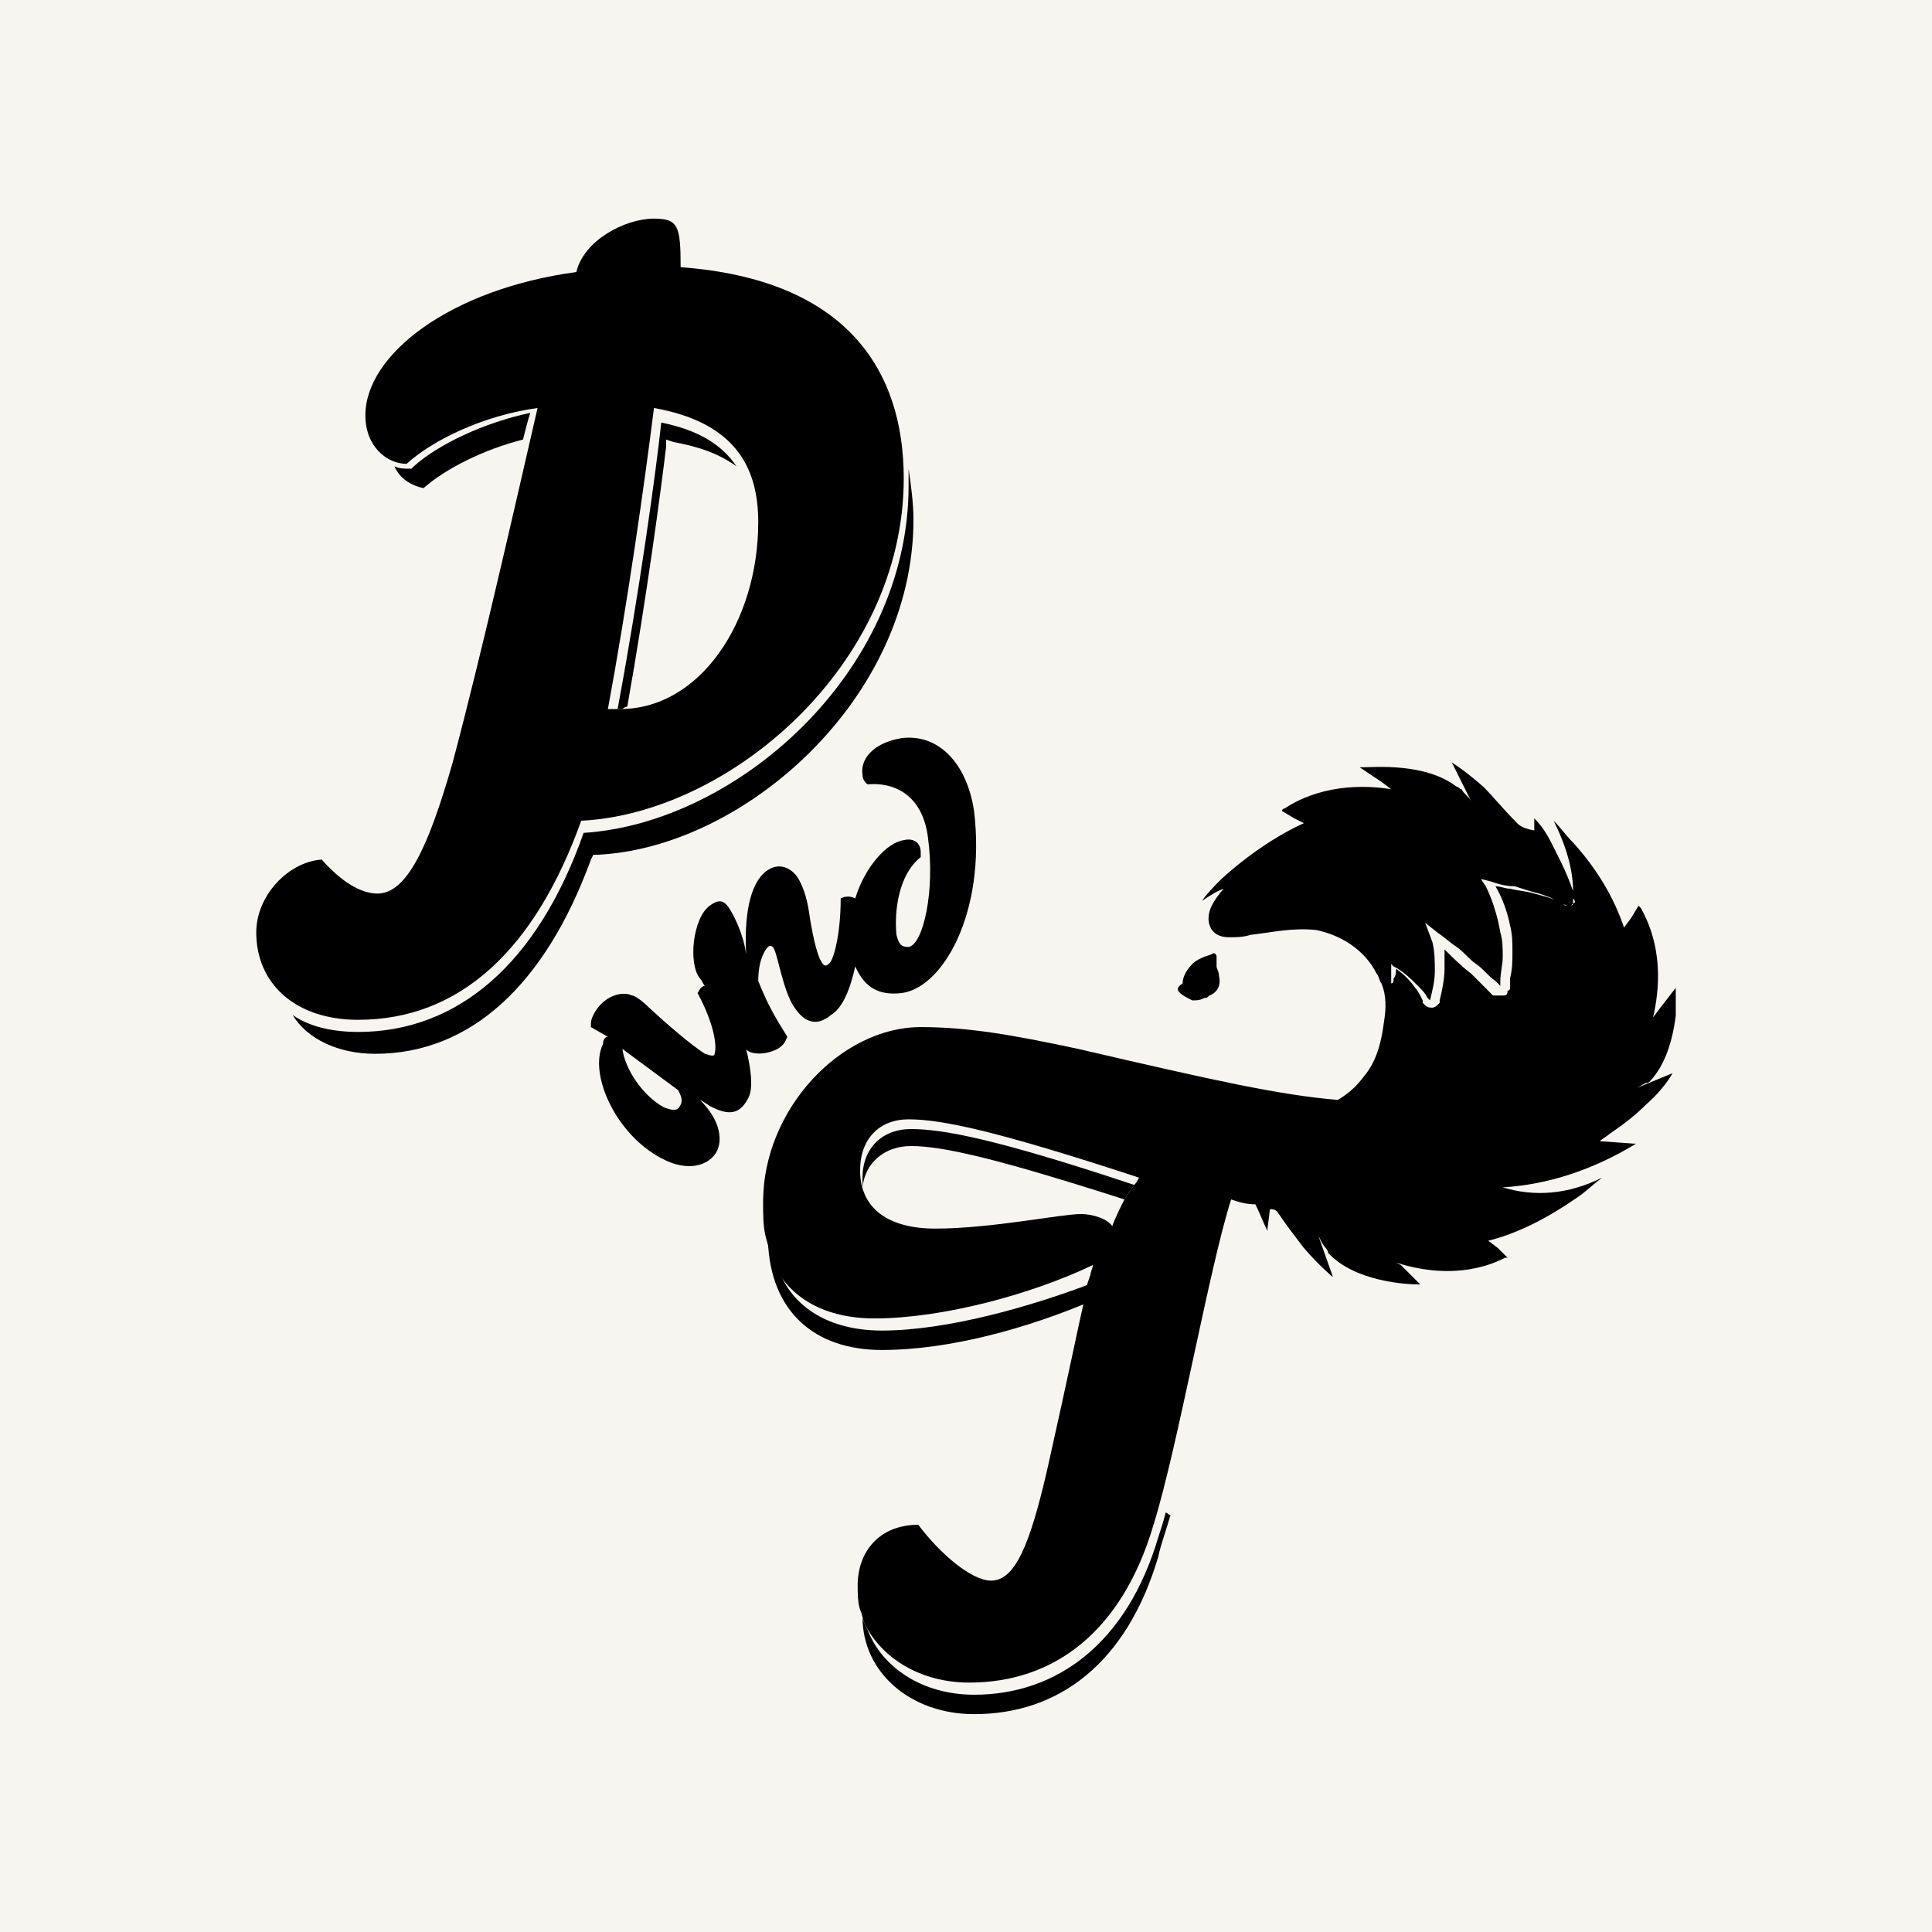 <svg version="1.0" preserveAspectRatio="xMidYMid meet" height="1080" viewBox="0 0 810 810" zoomAndPan="magnify" width="1080" xmlns:xlink="http://www.w3.org/1999/xlink" xmlns="http://www.w3.org/2000/svg"><defs><clipPath id="5727ada630"><path clip-rule="nonzero" d="M 107.074 91.664 L 379 91.664 L 379 428 L 107.074 428 Z M 107.074 91.664"></path></clipPath><clipPath id="b04725327b"><path clip-rule="nonzero" d="M 361 634 L 491 634 L 491 718.664 L 361 718.664 Z M 361 634"></path></clipPath><clipPath id="6cb9855d02"><path clip-rule="nonzero" d="M 319 319 L 702.574 319 L 702.574 706 L 319 706 Z M 319 319"></path></clipPath></defs><rect fill-opacity="1" height="972" y="-81" fill="#ffffff" width="972" x="-81"></rect><rect fill-opacity="1" height="972" y="-81" fill="#f6f5f0" width="972" x="-81"></rect><path fill-rule="nonzero" fill-opacity="1" d="M 248.758 358.344 L 250.793 358.344 C 311.793 355.289 382.965 293.199 382.965 217.879 C 382.965 210.754 381.949 203.629 380.934 196.504 C 380.934 198.539 380.934 200.574 380.934 203.629 C 380.934 282.004 308.746 345.113 244.691 349.184 C 225.375 404.148 191.82 432.648 150.137 432.648 C 139.969 432.648 129.801 430.613 122.684 425.523 C 128.785 435.699 142 441.809 157.254 441.809 C 196.906 441.809 228.422 413.309 247.742 360.379 Z M 248.758 358.344" fill="#000000"></path><path fill-rule="nonzero" fill-opacity="1" d="M 262.992 296.254 C 271.125 250.449 277.227 204.648 279.258 187.344 L 279.258 184.289 L 282.309 185.309 C 293.492 187.344 301.629 190.398 308.746 195.488 C 302.645 186.324 292.477 180.219 277.227 177.164 C 275.191 196.504 268.074 248.414 258.926 297.273 C 259.941 297.273 260.957 297.273 260.957 297.273 C 261.977 296.254 262.992 296.254 262.992 296.254 Z M 262.992 296.254" fill="#000000"></path><path fill-rule="nonzero" fill-opacity="1" d="M 177.586 204.648 C 186.738 196.504 203.004 188.363 219.273 184.289 C 220.289 180.219 221.305 176.148 222.324 173.094 C 203.004 177.164 183.688 186.324 173.52 195.488 L 172.504 196.504 L 171.488 196.504 C 169.453 196.504 167.418 196.504 165.387 195.488 C 167.418 200.574 172.504 203.629 177.586 204.648 Z M 177.586 204.648" fill="#000000"></path><g clip-path="url(#5727ada630)"><path fill-rule="nonzero" fill-opacity="1" d="M 243.676 344.094 C 305.695 341.039 378.898 278.949 378.898 200.574 C 378.898 154.773 354.496 117.113 285.359 112.023 C 285.359 94.719 284.344 91.664 274.176 91.664 C 261.977 91.664 244.691 100.824 241.641 114.059 C 188.77 121.184 153.188 148.664 153.188 174.113 C 153.188 187.344 162.336 194.469 170.469 194.469 C 181.652 184.289 203.004 174.113 225.375 171.059 C 216.223 210.754 201.988 273.863 189.789 319.664 C 179.621 355.289 170.469 374.629 158.27 374.629 C 151.152 374.629 143.02 369.539 134.883 360.379 C 120.652 361.398 107.434 375.648 107.434 390.914 C 107.434 412.289 123.699 427.559 150.137 427.559 C 192.84 427.559 224.355 398.039 243.676 344.094 Z M 274.176 171.059 C 308.746 177.164 317.895 196.504 317.895 218.898 C 317.895 260.629 293.492 297.273 259.941 297.273 C 258.926 297.273 256.891 297.273 254.859 297.273 C 262.992 253.504 270.109 203.629 274.176 171.059 Z M 274.176 171.059" fill="#000000"></path></g><path fill-rule="nonzero" fill-opacity="1" d="M 326.027 439.773 C 329.078 437.738 329.078 436.719 330.098 434.684 C 325.012 426.539 321.961 421.449 317.895 411.273 C 317.895 402.113 320.945 398.039 321.961 397.023 C 322.98 396.004 323.996 397.023 323.996 397.023 C 326.027 399.059 328.062 415.344 333.145 422.469 C 337.215 428.574 342.297 430.613 348.398 425.523 C 353.48 422.469 356.531 414.324 358.562 405.164 C 362.633 414.324 368.73 417.379 377.883 416.363 C 395.168 414.324 413.469 382.773 408.383 340.023 C 405.332 319.664 393.133 307.449 377.883 309.488 C 365.68 311.523 360.598 318.648 361.613 324.754 C 361.613 326.789 362.633 327.809 363.648 328.824 C 376.863 327.809 387.031 334.934 389.066 351.219 C 392.117 373.613 387.031 396.004 380.934 397.023 C 377.883 397.023 376.863 396.004 375.848 391.934 C 374.832 381.754 376.863 366.488 386.016 359.363 C 386.016 358.344 386.016 358.344 386.016 357.324 C 386.016 353.254 382.965 351.219 378.898 352.238 C 371.781 353.254 362.633 363.434 358.562 376.664 C 356.531 375.648 354.496 375.648 352.465 376.664 C 352.465 391.934 349.414 403.129 347.379 404.148 C 346.363 405.164 345.348 405.164 344.328 403.129 C 342.297 400.074 340.262 389.898 339.246 382.773 C 338.23 375.648 336.195 370.559 334.164 367.504 C 331.113 363.434 326.027 361.398 320.945 365.469 C 315.863 369.539 311.793 379.719 312.812 400.074 C 311.793 391.934 307.727 383.789 305.695 380.738 C 303.66 377.684 301.629 376.664 297.562 379.719 C 290.445 384.809 288.41 404.148 293.492 410.254 C 294.512 411.273 294.512 412.289 295.527 413.309 C 294.512 413.309 293.492 414.324 292.477 416.363 C 299.594 429.594 300.609 438.754 299.594 441.809 C 299.594 442.824 298.578 442.824 295.527 441.809 C 292.477 439.773 285.359 434.684 272.141 422.469 C 269.094 419.414 266.043 417.379 265.027 417.379 C 260.957 415.344 252.824 417.379 248.758 425.523 C 247.742 427.559 247.742 428.574 247.742 430.613 L 254.859 434.684 C 253.84 434.684 252.824 435.699 252.824 437.738 C 246.723 449.949 257.91 475.398 277.227 485.574 C 288.41 491.684 297.562 488.629 300.609 482.523 C 302.645 478.449 302.645 470.309 293.492 461.148 C 295.527 462.164 296.543 463.184 298.578 464.199 C 306.711 468.273 310.777 466.238 313.828 460.129 C 315.863 456.059 314.844 447.914 312.812 439.773 C 313.828 441.809 319.93 442.824 326.027 439.773 Z M 285.359 463.184 C 284.344 465.219 283.328 466.238 278.242 464.199 C 269.094 459.113 261.977 447.914 260.957 439.773 L 284.344 457.074 C 285.359 459.113 286.375 461.148 285.359 463.184 Z M 285.359 463.184" fill="#000000"></path><path fill-rule="nonzero" fill-opacity="1" d="M 361.613 493.719 C 361.613 494.738 361.613 496.773 361.613 497.789 C 362.633 487.613 370.766 480.488 381.949 480.488 C 395.168 480.488 417.535 485.574 471.422 502.879 C 472.438 500.844 474.473 498.809 475.488 496.773 C 417.535 477.434 395.168 473.363 381.949 473.363 C 369.75 473.363 361.613 481.504 361.613 493.719 Z M 361.613 493.719" fill="#000000"></path><path fill-rule="nonzero" fill-opacity="1" d="M 369.75 557.844 C 348.398 557.844 332.129 548.684 326.027 531.379 C 325.012 528.324 322.98 524.254 321.961 520.184 C 322.98 549.699 341.281 565.988 369.75 565.988 C 398.215 565.988 430.75 556.824 457.188 545.629 C 458.203 542.574 459.219 539.523 459.219 537.488 C 432.785 547.664 397.199 557.844 369.75 557.844 Z M 369.75 557.844" fill="#000000"></path><g clip-path="url(#b04725327b)"><path fill-rule="nonzero" fill-opacity="1" d="M 361.613 677.949 C 361.613 701.363 381.949 718.664 408.383 718.664 C 443.969 718.664 472.438 697.289 485.656 652.504 C 486.672 647.414 488.703 642.324 490.738 635.199 C 489.723 635.199 489.723 634.184 488.703 634.184 C 487.688 638.254 486.672 641.309 485.656 644.363 C 472.438 689.148 442.953 710.523 408.383 710.523 C 387.031 710.523 369.75 699.324 363.648 683.039 C 362.633 681.004 361.613 678.969 361.613 677.949 C 361.613 676.934 361.613 677.949 361.613 677.949 Z M 361.613 677.949" fill="#000000"></path></g><path fill-rule="nonzero" fill-opacity="1" d="M 494.805 416.363 C 495.82 417.379 497.855 418.398 499.891 419.414 C 501.922 419.414 502.938 419.414 504.973 418.398 C 505.988 418.398 505.988 418.398 507.008 417.379 C 510.055 416.363 512.09 413.309 511.074 409.238 C 511.074 407.199 510.055 406.184 510.055 405.164 C 510.055 405.164 510.055 405.164 510.055 404.148 C 510.055 403.129 510.055 403.129 510.055 402.113 C 510.055 402.113 510.055 401.094 510.055 401.094 C 510.055 400.074 509.039 399.059 508.023 400.074 C 504.973 401.094 501.922 402.113 499.891 404.148 C 497.855 406.184 495.82 409.238 495.82 412.289 C 492.773 414.324 493.789 415.344 494.805 416.363 Z M 509.039 405.164 Z M 509.039 405.164" fill="#000000"></path><g clip-path="url(#6cb9855d02)"><path fill-rule="nonzero" fill-opacity="1" d="M 690.016 454.023 C 691.035 454.023 691.035 454.023 692.051 453.004 C 703.234 440.789 703.234 418.398 703.234 414.324 C 703.234 413.309 703.234 413.309 703.234 413.309 L 696.117 422.469 L 693.066 426.539 C 699.168 400.074 690.016 384.809 687.984 380.738 C 687.984 380.738 686.965 379.719 686.965 379.719 L 683.918 384.809 L 680.867 388.879 C 676.801 376.664 669.684 364.449 659.516 353.254 C 656.465 350.199 654.43 347.148 651.383 344.094 C 656.465 354.273 659.516 364.449 659.516 373.613 C 658.5 370.559 656.465 365.469 654.43 361.398 C 653.414 359.363 652.398 357.324 651.383 355.289 C 651.383 355.289 651.383 354.273 651.383 355.289 C 649.348 351.219 647.312 347.148 643.246 343.074 L 643.246 348.164 C 637.148 347.148 636.129 345.113 635.113 344.094 C 630.031 339.004 625.965 333.914 621.895 329.844 C 613.762 322.719 608.68 319.664 608.68 319.664 L 616.812 335.949 C 615.797 333.914 613.762 332.898 612.746 330.863 C 611.73 330.863 611.73 329.844 610.711 329.844 C 597.496 319.664 576.145 321.699 571.059 321.699 C 570.043 321.699 570.043 321.699 570.043 321.699 L 579.195 327.809 L 583.262 330.863 C 556.824 326.789 541.574 336.969 538.523 339.004 C 537.508 339.004 537.508 340.023 537.508 340.023 L 542.59 343.074 L 546.66 345.113 C 535.473 350.199 523.273 358.344 512.09 368.523 C 509.039 371.574 505.988 374.629 503.957 377.684 C 507.008 375.648 510.055 373.613 513.105 372.594 C 511.074 374.629 509.039 377.684 508.023 379.719 C 504.973 385.824 507.008 392.949 515.141 392.949 C 518.191 392.949 521.242 392.949 524.289 391.934 C 533.441 390.914 541.574 388.879 551.742 389.898 C 561.91 391.934 572.078 398.039 577.16 408.219 C 578.176 409.238 578.176 411.273 579.195 412.289 C 581.227 417.379 581.227 422.469 580.211 428.574 C 579.195 436.719 577.16 444.863 572.078 450.969 C 569.027 455.039 565.977 458.094 560.895 461.148 C 536.492 459.113 509.039 453.004 452.102 439.773 C 423.633 433.664 405.332 430.613 386.016 430.613 C 352.465 430.613 319.93 465.219 319.93 503.898 C 319.93 508.988 319.93 514.074 320.945 518.148 C 321.961 522.219 322.98 525.273 323.996 529.344 C 331.113 544.613 346.363 552.754 366.699 552.754 C 395.168 552.754 432.785 542.574 458.203 530.363 C 458.203 531.379 457.188 533.414 457.188 534.434 C 456.172 537.488 455.152 539.523 455.152 542.574 C 452.102 555.809 448.035 576.164 438.887 616.879 C 431.77 647.414 425.668 662.684 415.5 662.684 C 407.367 662.684 394.148 651.488 385 639.273 C 368.73 639.273 359.582 650.469 359.582 664.719 C 359.582 667.773 359.582 671.844 360.598 674.898 C 361.613 676.934 361.613 678.969 362.633 681.004 C 369.75 695.254 386.016 705.434 406.352 705.434 C 441.938 705.434 470.402 684.059 483.621 639.273 C 493.789 606.699 507.008 531.379 516.156 502.879 C 519.207 503.898 522.258 504.914 526.324 504.914 C 528.359 508.988 529.375 512.039 531.406 516.113 L 531.406 515.094 L 532.426 506.949 C 533.441 506.949 534.457 506.949 535.473 507.969 C 539.543 514.074 543.609 519.164 546.66 523.238 C 553.777 531.379 558.859 535.449 558.859 535.449 L 552.758 518.148 C 553.777 520.184 554.793 522.219 555.809 523.238 C 555.809 523.238 556.824 524.254 556.824 525.273 C 568.008 537.488 590.379 538.504 594.445 538.504 C 595.461 538.504 595.461 538.504 595.461 538.504 L 587.328 530.363 L 585.293 529.344 C 610.711 537.488 626.98 529.344 631.047 527.309 C 632.062 527.309 632.062 527.309 632.062 527.309 L 627.996 523.238 L 623.93 520.184 C 636.129 517.129 648.332 511.023 661.547 501.863 C 664.598 499.824 667.648 496.773 671.715 493.719 C 657.48 500.844 643.246 501.863 630.031 497.789 C 648.332 496.773 667.648 490.664 685.949 479.469 L 684.934 479.469 L 670.699 478.449 C 671.715 477.434 673.75 476.414 674.766 475.398 C 680.867 471.324 685.949 467.254 690.016 463.184 C 698.152 456.059 701.199 449.949 701.199 449.949 L 683.918 457.074 C 686.965 456.059 687.984 455.039 690.016 454.023 Z M 475.488 496.773 C 474.473 498.809 472.438 500.844 471.422 502.879 C 469.387 506.949 467.355 511.023 466.336 514.074 C 464.305 511.023 458.203 508.988 453.121 508.988 C 444.984 508.988 415.5 515.094 392.117 515.094 C 372.797 515.094 360.598 506.949 360.598 490.664 C 360.598 477.434 368.73 469.289 380.934 469.289 C 395.168 469.289 418.551 474.379 477.52 493.719 C 476.504 495.754 476.504 495.754 475.488 496.773 Z M 659.516 378.699 C 659.516 379.719 658.5 379.719 657.48 379.719 C 656.465 379.719 655.449 379.719 655.449 378.699 L 653.414 377.684 C 650.363 376.664 647.312 375.648 643.246 374.629 C 640.195 373.613 637.148 373.613 633.078 372.594 C 631.047 372.594 629.012 371.574 626.98 371.574 C 630.031 376.664 632.062 382.773 633.078 387.863 C 634.098 391.934 634.098 394.988 634.098 399.059 C 634.098 403.129 634.098 406.184 633.078 410.254 L 633.078 413.309 C 633.078 413.309 633.078 413.309 633.078 414.324 C 633.078 414.324 633.078 415.344 632.062 415.344 C 632.062 417.379 631.047 417.379 630.031 417.379 C 629.012 417.379 627.996 417.379 627.996 417.379 C 627.996 417.379 626.98 417.379 626.98 417.379 C 626.98 417.379 626.98 417.379 625.965 417.379 L 623.93 415.344 C 621.895 413.309 618.848 410.254 616.812 408.219 C 612.746 405.164 608.68 401.094 605.629 398.039 C 605.629 401.094 605.629 403.129 605.629 406.184 C 605.629 410.254 604.613 415.344 603.594 419.414 C 603.594 419.414 603.594 420.434 603.594 420.434 C 603.594 420.434 602.578 421.449 602.578 421.449 C 601.562 422.469 600.543 422.469 600.543 422.469 C 599.527 422.469 598.512 422.469 597.496 421.449 C 597.496 421.449 596.477 420.434 596.477 420.434 L 596.477 419.414 C 595.461 417.379 594.445 415.344 593.43 414.324 C 591.395 411.273 588.344 408.219 585.293 406.184 C 585.293 407.199 585.293 409.238 584.277 410.254 C 584.277 411.273 584.277 412.289 583.262 412.289 C 583.262 412.289 583.262 412.289 583.262 413.309 C 583.262 413.309 583.262 413.309 583.262 412.289 C 583.262 411.273 583.262 410.254 583.262 410.254 C 583.262 408.219 583.262 407.199 583.262 405.164 L 583.262 404.148 L 584.277 405.164 C 588.344 407.199 591.395 410.254 594.445 413.309 C 596.477 415.344 597.496 416.363 598.512 418.398 C 599.527 419.414 599.527 419.414 599.527 419.414 C 600.543 415.344 601.562 411.273 601.562 407.199 C 601.562 403.129 601.562 399.059 600.543 394.988 L 597.496 386.844 L 602.578 390.914 C 605.629 392.949 607.66 394.988 610.711 397.023 C 613.762 399.059 615.797 402.113 618.848 404.148 C 621.895 406.184 623.93 409.238 626.98 411.273 L 629.012 413.309 L 629.012 411.273 C 629.012 408.219 630.031 404.148 630.031 401.094 C 630.031 398.039 630.031 393.969 629.012 390.914 C 627.996 384.809 625.965 377.684 622.914 371.574 L 620.879 368.523 L 624.945 369.539 C 627.996 370.559 631.047 371.574 635.113 371.574 C 638.164 372.594 641.215 373.613 645.281 374.629 C 648.332 375.648 651.383 376.664 654.43 378.699 L 659.516 380.738 C 658.5 379.719 658.5 379.719 659.516 378.699 C 659.516 377.684 659.516 376.664 659.516 376.664 C 660.531 377.684 660.531 378.699 659.516 378.699 Z M 659.516 378.699" fill="#000000"></path></g></svg>